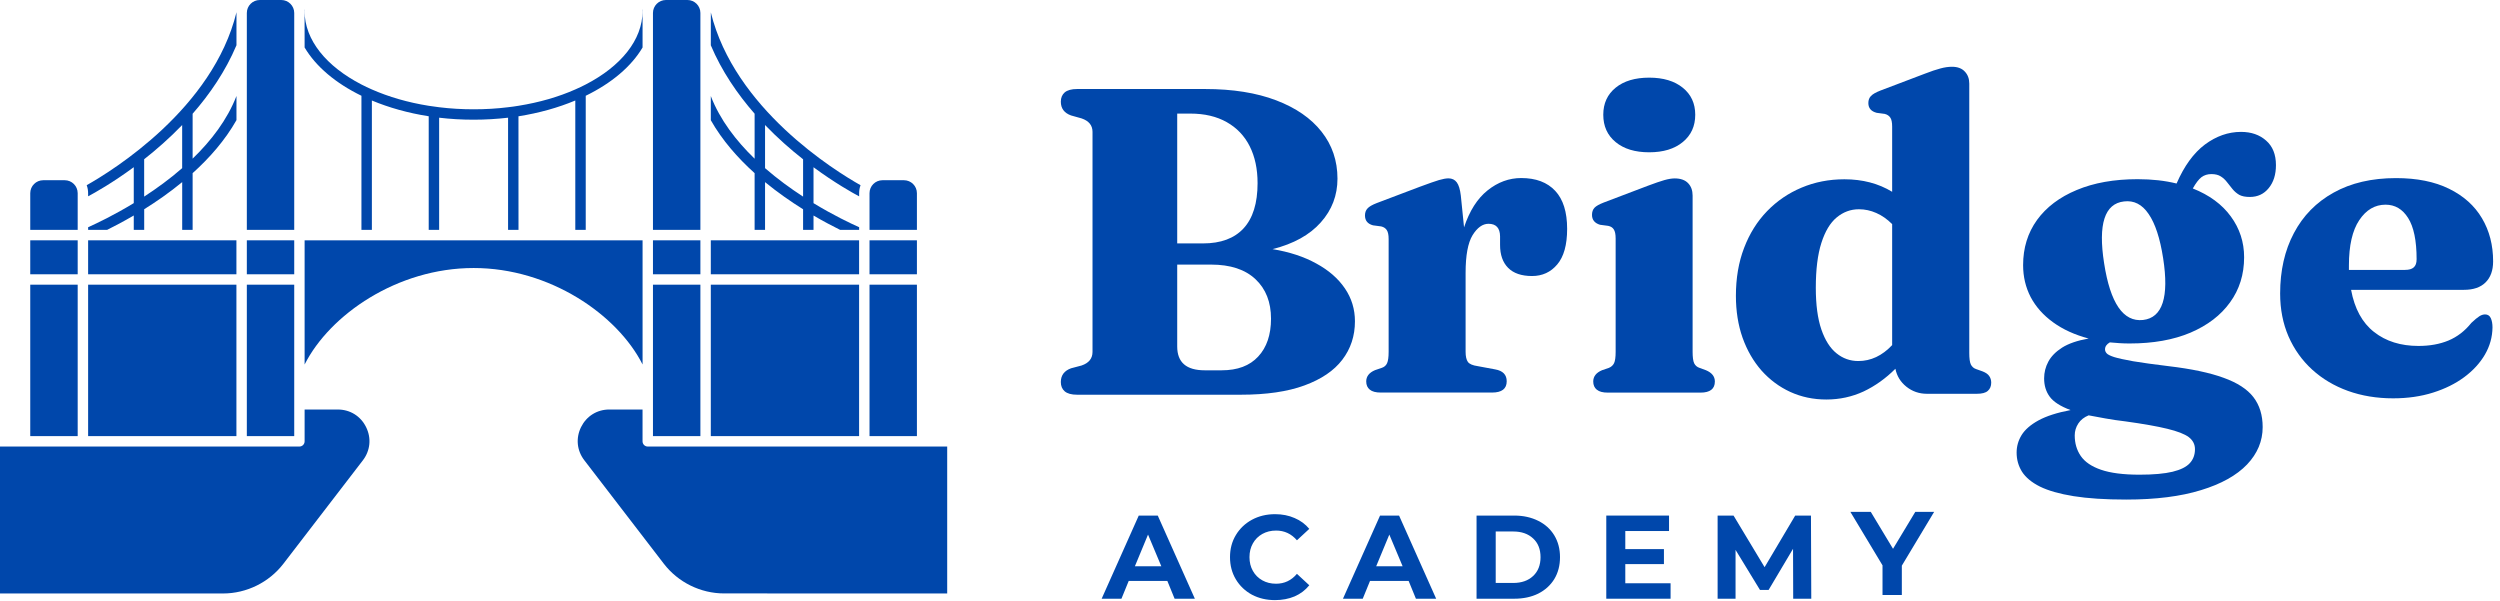 <svg xmlns="http://www.w3.org/2000/svg" width="337" height="81" viewBox="0 0 337 81" fill="none"><path d="M157.358 78.311H152.15L151.171 80.707H148.504L153.504 69.499H156.066L161.066 80.707H158.337L157.358 78.311ZM156.546 76.332L154.754 72.061L152.983 76.332H156.546Z" fill="#0047AB"></path><path d="M171.867 80.895C170.727 80.895 169.69 80.655 168.763 80.166C167.846 79.666 167.122 78.978 166.596 78.103C166.065 77.218 165.805 76.218 165.805 75.103C165.805 73.994 166.065 72.999 166.596 72.124C167.122 71.249 167.846 70.561 168.763 70.061C169.69 69.561 170.732 69.311 171.888 69.311C172.857 69.311 173.732 69.489 174.513 69.832C175.305 70.166 175.961 70.655 176.492 71.291L174.826 72.832C174.076 71.957 173.138 71.52 172.013 71.52C171.315 71.52 170.701 71.676 170.159 71.978C169.617 72.285 169.19 72.707 168.888 73.249C168.581 73.791 168.43 74.41 168.43 75.103C168.43 75.801 168.581 76.416 168.888 76.957C169.19 77.499 169.617 77.926 170.159 78.228C170.701 78.535 171.315 78.686 172.013 78.686C173.138 78.686 174.076 78.244 174.826 77.353L176.492 78.895C175.961 79.551 175.305 80.051 174.513 80.395C173.721 80.728 172.836 80.895 171.867 80.895Z" fill="#0047AB"></path><path d="M189.885 78.311H184.677L183.698 80.707H181.031L186.031 69.499H188.594L193.594 80.707H190.865L189.885 78.311ZM189.073 76.332L187.281 72.061L185.51 76.332H189.073Z" fill="#0047AB"></path><path d="M199.039 69.499H204.122C205.341 69.499 206.419 69.739 207.352 70.207C208.279 70.666 209.003 71.322 209.518 72.166C210.029 73.015 210.289 73.994 210.289 75.103C210.289 76.228 210.029 77.218 209.518 78.061C209.003 78.895 208.279 79.551 207.352 80.02C206.419 80.478 205.341 80.707 204.122 80.707H199.039V69.499ZM203.997 78.582C205.107 78.582 205.997 78.27 206.664 77.645C207.331 77.02 207.664 76.176 207.664 75.103C207.664 74.035 207.331 73.197 206.664 72.582C205.997 71.957 205.107 71.645 203.997 71.645H201.622V78.582H203.997Z" fill="#0047AB"></path><path d="M225.194 78.624V80.707H216.527V69.499H224.986V71.582H219.09V74.02H224.298V76.041H219.09V78.624H225.194Z" fill="#0047AB"></path><path d="M241.723 80.707L241.702 73.978L238.41 79.52H237.243L233.952 74.124V80.707H231.535V69.499H233.681L237.868 76.457L241.993 69.499H244.118L244.16 80.707H241.723Z" fill="#0047AB"></path><path d="M256.367 76.25V80.208H253.763V76.208L249.43 69H252.18L255.18 73.979L258.18 69H260.721L256.367 76.25Z" fill="#0047AB"></path><path d="M182.646 43.312C182.646 45.286 182.073 47.016 180.938 48.5C179.813 49.974 178.109 51.125 175.833 51.958C173.568 52.792 170.708 53.208 167.25 53.208H145.188C144.438 53.208 143.88 53.057 143.521 52.75C143.172 52.448 143 52.031 143 51.5C143 50.599 143.458 49.979 144.375 49.646L145.792 49.271C146.776 48.938 147.271 48.328 147.271 47.438V17.771C147.271 16.896 146.776 16.292 145.792 15.958L144.375 15.562C143.458 15.229 143 14.615 143 13.708C143 13.182 143.172 12.766 143.521 12.458C143.88 12.156 144.438 12 145.188 12H162.458C166.177 12 169.365 12.51 172.021 13.521C174.688 14.537 176.729 15.948 178.146 17.75C179.573 19.557 180.292 21.667 180.292 24.083C180.292 26.333 179.542 28.302 178.042 29.979C176.552 31.662 174.385 32.865 171.542 33.583C173.818 33.958 175.781 34.604 177.438 35.521C179.104 36.427 180.385 37.542 181.292 38.875C182.193 40.198 182.646 41.677 182.646 43.312ZM160.458 15.312H158.688V32.812H162.167C164.552 32.812 166.375 32.141 167.625 30.792C168.885 29.432 169.521 27.396 169.521 24.688C169.521 22.771 169.167 21.115 168.458 19.708C167.75 18.307 166.714 17.224 165.354 16.458C164.005 15.698 162.375 15.312 160.458 15.312ZM163.25 35.667H158.688V46.708C158.688 48.849 159.922 49.917 162.396 49.917H164.688C166.823 49.917 168.464 49.302 169.604 48.062C170.755 46.828 171.333 45.125 171.333 42.958C171.333 40.724 170.635 38.953 169.25 37.646C167.859 36.328 165.859 35.667 163.25 35.667Z" fill="#0047AB"></path><path d="M196.917 26.354L197.354 30.646C198.089 28.427 199.146 26.766 200.521 25.667C201.906 24.557 203.422 24 205.063 24C207.047 24 208.573 24.578 209.646 25.729C210.714 26.87 211.25 28.578 211.25 30.854C211.25 33.01 210.802 34.604 209.917 35.646C209.042 36.688 207.906 37.208 206.521 37.208C205.104 37.208 204.026 36.844 203.292 36.104C202.568 35.37 202.209 34.344 202.209 33.021V31.854C202.193 30.729 201.672 30.167 200.646 30.167C199.854 30.167 199.136 30.682 198.5 31.708C197.875 32.74 197.563 34.427 197.563 36.771V47.417C197.563 48.042 197.667 48.5 197.875 48.792C198.084 49.073 198.521 49.26 199.188 49.354L201.542 49.792C202.584 49.974 203.104 50.51 203.104 51.396C203.104 52.411 202.443 52.917 201.125 52.917H186.125C185.459 52.917 184.964 52.786 184.646 52.521C184.323 52.26 184.167 51.891 184.167 51.417C184.167 50.74 184.563 50.229 185.354 49.896L186.271 49.583C186.604 49.474 186.839 49.266 186.979 48.958C187.115 48.656 187.188 48.146 187.188 47.438V32.229C187.188 31.662 187.104 31.26 186.938 31.021C186.781 30.771 186.531 30.604 186.188 30.521L185.084 30.375C184.36 30.182 184 29.74 184 29.042C184 28.656 184.11 28.344 184.334 28.104C184.552 27.854 184.969 27.615 185.584 27.375L191.417 25.167C192.61 24.724 193.464 24.427 193.979 24.271C194.505 24.12 194.927 24.042 195.25 24.042C195.735 24.042 196.11 24.224 196.375 24.583C196.636 24.932 196.818 25.521 196.917 26.354Z" fill="#0047AB"></path><path d="M222.31 20.529C220.404 20.529 218.898 20.071 217.789 19.154C216.675 18.238 216.122 17.009 216.122 15.467C216.122 13.941 216.675 12.727 217.789 11.821C218.898 10.92 220.404 10.467 222.31 10.467C224.211 10.467 225.716 10.92 226.831 11.821C227.956 12.727 228.518 13.941 228.518 15.467C228.518 17.009 227.956 18.238 226.831 19.154C225.716 20.071 224.211 20.529 222.31 20.529ZM228.164 26.363V47.425C228.164 48.149 228.232 48.665 228.372 48.967C228.523 49.274 228.768 49.482 229.102 49.592L229.956 49.904C230.758 50.238 231.164 50.748 231.164 51.425C231.164 52.425 230.518 52.925 229.227 52.925H216.727C216.06 52.925 215.565 52.795 215.247 52.529C214.925 52.269 214.768 51.899 214.768 51.425C214.768 50.748 215.164 50.238 215.956 49.904L216.872 49.592C217.206 49.456 217.44 49.238 217.581 48.946C217.716 48.654 217.789 48.154 217.789 47.446V32.154C217.789 31.587 217.706 31.175 217.539 30.925C217.383 30.675 217.133 30.519 216.789 30.446L215.685 30.3C214.961 30.081 214.602 29.634 214.602 28.967C214.602 28.566 214.711 28.248 214.935 28.009C215.154 27.774 215.57 27.54 216.185 27.3L222.164 25.029C223.081 24.686 223.81 24.436 224.352 24.279C224.893 24.128 225.357 24.05 225.747 24.05C226.55 24.05 227.154 24.269 227.56 24.696C227.961 25.113 228.164 25.67 228.164 26.363Z" fill="#0047AB"></path><path d="M234 39.875C234 37.5 234.364 35.349 235.104 33.417C235.838 31.49 236.875 29.833 238.208 28.458C239.541 27.083 241.088 26.031 242.854 25.292C244.63 24.542 246.552 24.167 248.625 24.167C251.067 24.167 253.213 24.729 255.062 25.854V17.062C255.062 16.495 254.979 16.094 254.812 15.854C254.646 15.604 254.396 15.438 254.062 15.354L252.979 15.208C252.229 15.016 251.854 14.578 251.854 13.896C251.854 13.495 251.968 13.177 252.208 12.938C252.442 12.688 252.864 12.448 253.479 12.208L259.458 9.938C260.317 9.604 261.021 9.37 261.562 9.229C262.114 9.078 262.635 9 263.125 9C263.885 9 264.463 9.219 264.854 9.646C265.255 10.062 265.458 10.604 265.458 11.271V47.583C265.458 48.307 265.526 48.823 265.666 49.125C265.817 49.432 266.052 49.641 266.375 49.75L267.25 50.062C267.677 50.229 267.979 50.438 268.146 50.688C268.323 50.938 268.416 51.24 268.416 51.583C268.416 52.057 268.26 52.427 267.958 52.688C267.666 52.953 267.172 53.083 266.479 53.083H259.75C258.708 53.083 257.781 52.766 256.979 52.125C256.187 51.49 255.692 50.682 255.5 49.708C254.192 51.016 252.76 52.036 251.208 52.771C249.651 53.49 247.979 53.854 246.187 53.854C244.437 53.854 242.817 53.51 241.333 52.833C239.859 52.156 238.567 51.198 237.458 49.958C236.359 48.708 235.505 47.229 234.896 45.521C234.297 43.812 234 41.932 234 39.875ZM244.771 38.792C244.771 41.083 245.021 42.958 245.521 44.417C246.021 45.865 246.698 46.932 247.562 47.625C248.422 48.323 249.401 48.667 250.5 48.667C252.192 48.667 253.713 47.953 255.062 46.521V30.208C254.38 29.531 253.666 29.031 252.916 28.708C252.166 28.375 251.385 28.208 250.583 28.208C249.468 28.208 248.468 28.578 247.583 29.312C246.708 30.037 246.021 31.182 245.521 32.75C245.021 34.307 244.771 36.323 244.771 38.792Z" fill="#0047AB"></path><path d="M292.361 49.363C295.428 49.727 297.887 50.248 299.736 50.925C301.595 51.592 302.934 52.462 303.757 53.529C304.59 54.613 305.007 55.956 305.007 57.571C305.007 59.456 304.303 61.139 302.902 62.613C301.496 64.081 299.428 65.238 296.694 66.071C293.97 66.915 290.611 67.342 286.611 67.342C283.788 67.342 281.428 67.186 279.527 66.883C277.621 66.576 276.111 66.144 274.986 65.592C273.871 65.034 273.069 64.368 272.569 63.592C272.079 62.81 271.84 61.951 271.84 61.008C271.84 60.175 272.059 59.389 272.507 58.654C272.965 57.915 273.72 57.258 274.777 56.675C275.845 56.092 277.288 55.623 279.111 55.279C277.736 54.764 276.798 54.16 276.298 53.467C275.798 52.79 275.548 51.967 275.548 51.008C275.548 50.206 275.736 49.456 276.111 48.758C276.486 48.05 277.1 47.42 277.965 46.863C278.84 46.31 280.033 45.899 281.548 45.633C279.673 45.133 278.074 44.404 276.757 43.446C275.434 42.488 274.428 41.357 273.736 40.05C273.053 38.732 272.715 37.295 272.715 35.738C272.715 33.42 273.34 31.394 274.59 29.654C275.85 27.92 277.637 26.571 279.944 25.613C282.246 24.644 284.986 24.154 288.152 24.154C289.121 24.154 290.048 24.206 290.923 24.3C291.798 24.399 292.621 24.545 293.402 24.738C294.428 22.378 295.699 20.628 297.215 19.488C298.741 18.352 300.366 17.779 302.09 17.779C303.465 17.779 304.59 18.17 305.465 18.946C306.35 19.712 306.798 20.816 306.798 22.259C306.798 23.54 306.47 24.571 305.819 25.363C305.178 26.154 304.329 26.55 303.277 26.55C302.678 26.55 302.199 26.456 301.84 26.259C301.491 26.05 301.194 25.795 300.944 25.488C300.694 25.186 300.449 24.878 300.215 24.571C299.975 24.253 299.694 23.988 299.361 23.779C299.038 23.571 298.616 23.467 298.09 23.467C297.574 23.467 297.132 23.607 296.757 23.884C296.392 24.165 296.007 24.67 295.59 25.404C297.824 26.295 299.533 27.55 300.715 29.175C301.908 30.8 302.507 32.633 302.507 34.675C302.507 36.998 301.871 39.024 300.611 40.758C299.361 42.498 297.579 43.857 295.277 44.842C292.97 45.816 290.241 46.3 287.09 46.3C286.616 46.3 286.158 46.29 285.715 46.258C285.267 46.232 284.829 46.196 284.402 46.154C283.97 46.404 283.757 46.717 283.757 47.092C283.757 47.274 283.824 47.446 283.965 47.613C284.1 47.779 284.444 47.956 284.986 48.133C285.527 48.3 286.382 48.488 287.548 48.696C288.715 48.894 290.319 49.113 292.361 49.363ZM286.319 27.154C283.704 27.446 282.809 30.217 283.632 35.467C284.465 40.873 286.215 43.425 288.882 43.133C291.507 42.831 292.408 40.05 291.59 34.8C291.173 32.107 290.517 30.123 289.632 28.842C288.757 27.55 287.652 26.988 286.319 27.154ZM279.673 58.696C279.673 59.748 279.944 60.675 280.486 61.467C281.038 62.269 281.949 62.889 283.215 63.321C284.491 63.764 286.22 63.988 288.402 63.988C290.288 63.988 291.777 63.852 292.861 63.592C293.954 63.326 294.736 62.935 295.194 62.425C295.652 61.925 295.882 61.3 295.882 60.55C295.882 59.894 295.6 59.352 295.048 58.925C294.491 58.508 293.527 58.133 292.152 57.8C290.788 57.467 288.902 57.133 286.486 56.8C285.512 56.685 284.616 56.555 283.798 56.404C282.991 56.264 282.241 56.123 281.548 55.988C280.934 56.238 280.47 56.602 280.152 57.092C279.829 57.592 279.673 58.123 279.673 58.696Z" fill="#0047AB"></path><path d="M336.072 35.237C336.072 36.461 335.728 37.404 335.051 38.07C334.384 38.737 333.41 39.07 332.134 39.07H316.926C317.395 41.612 318.431 43.508 320.03 44.758C321.624 46.008 323.618 46.633 326.009 46.633C327.52 46.633 328.868 46.393 330.051 45.904C331.243 45.404 332.27 44.612 333.134 43.529C333.603 43.086 333.967 42.789 334.217 42.633C334.478 42.466 334.738 42.383 334.988 42.383C335.348 42.383 335.603 42.55 335.759 42.883C335.91 43.216 335.988 43.633 335.988 44.133C335.973 45.425 335.634 46.648 334.967 47.8C334.301 48.94 333.368 49.956 332.176 50.841C330.993 51.716 329.592 52.414 327.967 52.925C326.353 53.435 324.561 53.695 322.592 53.695C320.395 53.695 318.368 53.362 316.509 52.695C314.66 52.029 313.051 51.07 311.676 49.82C310.311 48.57 309.249 47.081 308.488 45.341C307.738 43.607 307.363 41.685 307.363 39.57C307.363 36.477 307.978 33.758 309.217 31.424C310.452 29.081 312.238 27.258 314.572 25.966C316.905 24.664 319.707 24.008 322.988 24.008C325.806 24.008 328.186 24.487 330.134 25.445C332.092 26.404 333.572 27.732 334.572 29.424C335.572 31.107 336.072 33.044 336.072 35.237ZM316.634 35.779C316.634 35.878 316.634 35.982 316.634 36.091C316.634 36.19 316.634 36.289 316.634 36.383H324.197C324.723 36.383 325.113 36.273 325.363 36.05C325.624 35.831 325.759 35.461 325.759 34.945C325.759 32.435 325.374 30.581 324.613 29.383C323.863 28.19 322.848 27.591 321.572 27.591C320.139 27.591 318.957 28.289 318.03 29.674C317.098 31.065 316.634 33.102 316.634 35.779Z" fill="#0047AB"></path><path d="M39.662 1.746C39.662 0.788 38.879 0 37.917 0H35.019C34.056 0 33.273 0.783 33.273 1.746V30.987H39.662V1.746Z" fill="#0047AB"></path><path d="M33.273 38.375H39.662V58.788H33.273V38.375Z" fill="#0047AB"></path><path d="M4.078 38.375H10.472V58.788H4.078V38.375Z" fill="#0047AB"></path><path d="M10.472 26.035C10.467 25.072 9.684 24.294 8.726 24.294H5.824C4.861 24.294 4.078 25.077 4.078 26.04V30.987H10.472V26.035Z" fill="#0047AB"></path><path d="M33.273 32.394H39.662V36.973H33.273V32.394Z" fill="#0047AB"></path><path d="M11.879 32.394H31.869V36.973H11.879V32.394Z" fill="#0047AB"></path><path d="M4.078 32.394H10.472V36.973H4.078V32.394Z" fill="#0047AB"></path><path d="M11.881 26.463C12.799 25.975 15.168 24.648 18.031 22.538V27.381C15.403 28.982 13.108 30.079 11.881 30.628V30.987H14.44C15.467 30.479 16.694 29.83 18.031 29.047V30.987H19.438V28.204C21.088 27.177 22.849 25.955 24.56 24.548V30.987H25.966V23.341C28.241 21.296 30.34 18.907 31.876 16.194V12.937C30.634 16.149 28.46 18.977 25.966 21.386V15.331C28.285 12.683 30.4 9.596 31.876 6.099V1.75C31.876 1.71 31.876 1.681 31.881 1.641C28.709 14.623 15.188 22.988 11.688 24.963C11.812 25.302 11.877 25.666 11.877 26.045L11.881 26.463ZM19.433 21.466C21.088 20.164 22.849 18.623 24.555 16.857V22.668C22.879 24.129 21.113 25.411 19.433 26.503V21.466Z" fill="#0047AB"></path><path d="M45.535 55.202H41.062V59.491C41.062 59.88 40.748 60.194 40.358 60.194H0V80H30.075C33.232 80 36.27 78.504 38.2 75.995L48.913 62.055C49.92 60.738 50.085 59.067 49.352 57.581C48.624 56.095 47.196 55.202 45.535 55.202Z" fill="#0047AB"></path><path d="M11.879 38.375H31.869V58.788H11.879V38.375Z" fill="#0047AB"></path><path d="M88.019 38.375H94.413V58.788H88.019V38.375Z" fill="#0047AB"></path><path d="M94.413 13.122C94.409 13.087 94.409 13.057 94.413 13.027V1.741C94.409 0.778 93.626 0 92.668 0H89.765C88.803 0 88.019 0.788 88.019 1.746V30.987H94.413V13.122Z" fill="#0047AB"></path><path d="M117.211 38.375H123.6V58.788H117.211V38.375Z" fill="#0047AB"></path><path d="M123.6 26.04C123.6 25.077 122.817 24.294 121.854 24.294H118.957C117.994 24.294 117.211 25.077 117.211 26.04V30.987H123.6V26.04Z" fill="#0047AB"></path><path d="M117.211 32.394H123.6V36.973H117.211V32.394Z" fill="#0047AB"></path><path d="M95.816 32.394H115.806V36.973H95.816V32.394Z" fill="#0047AB"></path><path d="M88.019 32.394H94.413V36.973H88.019V32.394Z" fill="#0047AB"></path><path d="M95.817 6.105C97.293 9.601 99.408 12.678 101.722 15.327V21.392C99.233 18.983 97.054 16.16 95.817 12.948V16.204C97.353 18.913 99.453 21.297 101.722 23.341V30.987H103.129V24.549C104.839 25.955 106.6 27.172 108.256 28.209V30.987H109.662V29.052C110.994 29.835 112.221 30.474 113.248 30.987H115.812V30.628C114.585 30.08 112.291 28.987 109.662 27.386V22.544C112.525 24.653 114.899 25.985 115.812 26.469V26.045C115.812 25.666 115.877 25.302 116.001 24.967C112.51 22.997 98.989 14.638 95.816 1.656C95.821 1.69 95.821 1.715 95.821 1.75L95.817 6.105ZM103.129 16.853C104.834 18.623 106.595 20.165 108.256 21.471V26.504C106.575 25.411 104.809 24.13 103.129 22.668V16.853Z" fill="#0047AB"></path><path d="M87.318 60.194C86.929 60.194 86.615 59.88 86.615 59.491V55.201H82.141C80.485 55.201 79.064 56.089 78.325 57.575C77.597 59.062 77.757 60.733 78.769 62.049L89.482 75.989C91.408 78.498 94.445 79.994 97.607 79.994L127.682 79.999V60.194L87.318 60.194Z" fill="#0047AB"></path><path d="M95.816 38.375H115.806V58.788H95.816V38.375Z" fill="#0047AB"></path><path d="M41.062 6.4C42.583 8.978 45.266 11.227 48.722 12.909V30.988H50.129V13.547C52.428 14.509 55.012 15.238 57.79 15.672V30.988H59.196V15.866C60.697 16.045 62.254 16.135 63.845 16.135C65.431 16.135 66.987 16.04 68.488 15.866V30.988H69.894L69.889 15.677C72.668 15.238 75.251 14.51 77.55 13.547V30.988H78.957V12.909C82.413 11.228 85.096 8.978 86.618 6.4V1.747C86.618 1.572 86.633 1.402 86.662 1.238C86.628 1.313 86.618 1.392 86.618 1.477C86.618 5.412 83.655 8.958 78.957 11.387C78.503 11.622 78.034 11.846 77.55 12.056C75.291 13.058 72.697 13.811 69.889 14.26C69.426 14.335 68.957 14.405 68.483 14.455C66.982 14.644 65.431 14.734 63.84 14.734C62.249 14.734 60.693 14.639 59.191 14.455C58.718 14.4 58.249 14.335 57.785 14.26C54.977 13.811 52.383 13.053 50.124 12.056C49.64 11.846 49.176 11.622 48.717 11.387C44.019 8.958 41.057 5.417 41.057 1.477C41.057 1.392 41.042 1.318 41.012 1.243C41.047 1.407 41.057 1.577 41.057 1.747L41.062 6.4Z" fill="#0047AB"></path><path d="M86.619 49.132V32.394H41.062V49.137C44.449 42.419 53.561 36.129 63.841 36.129C74.115 36.124 83.228 42.418 86.619 49.132Z" fill="#0047AB"></path></svg>